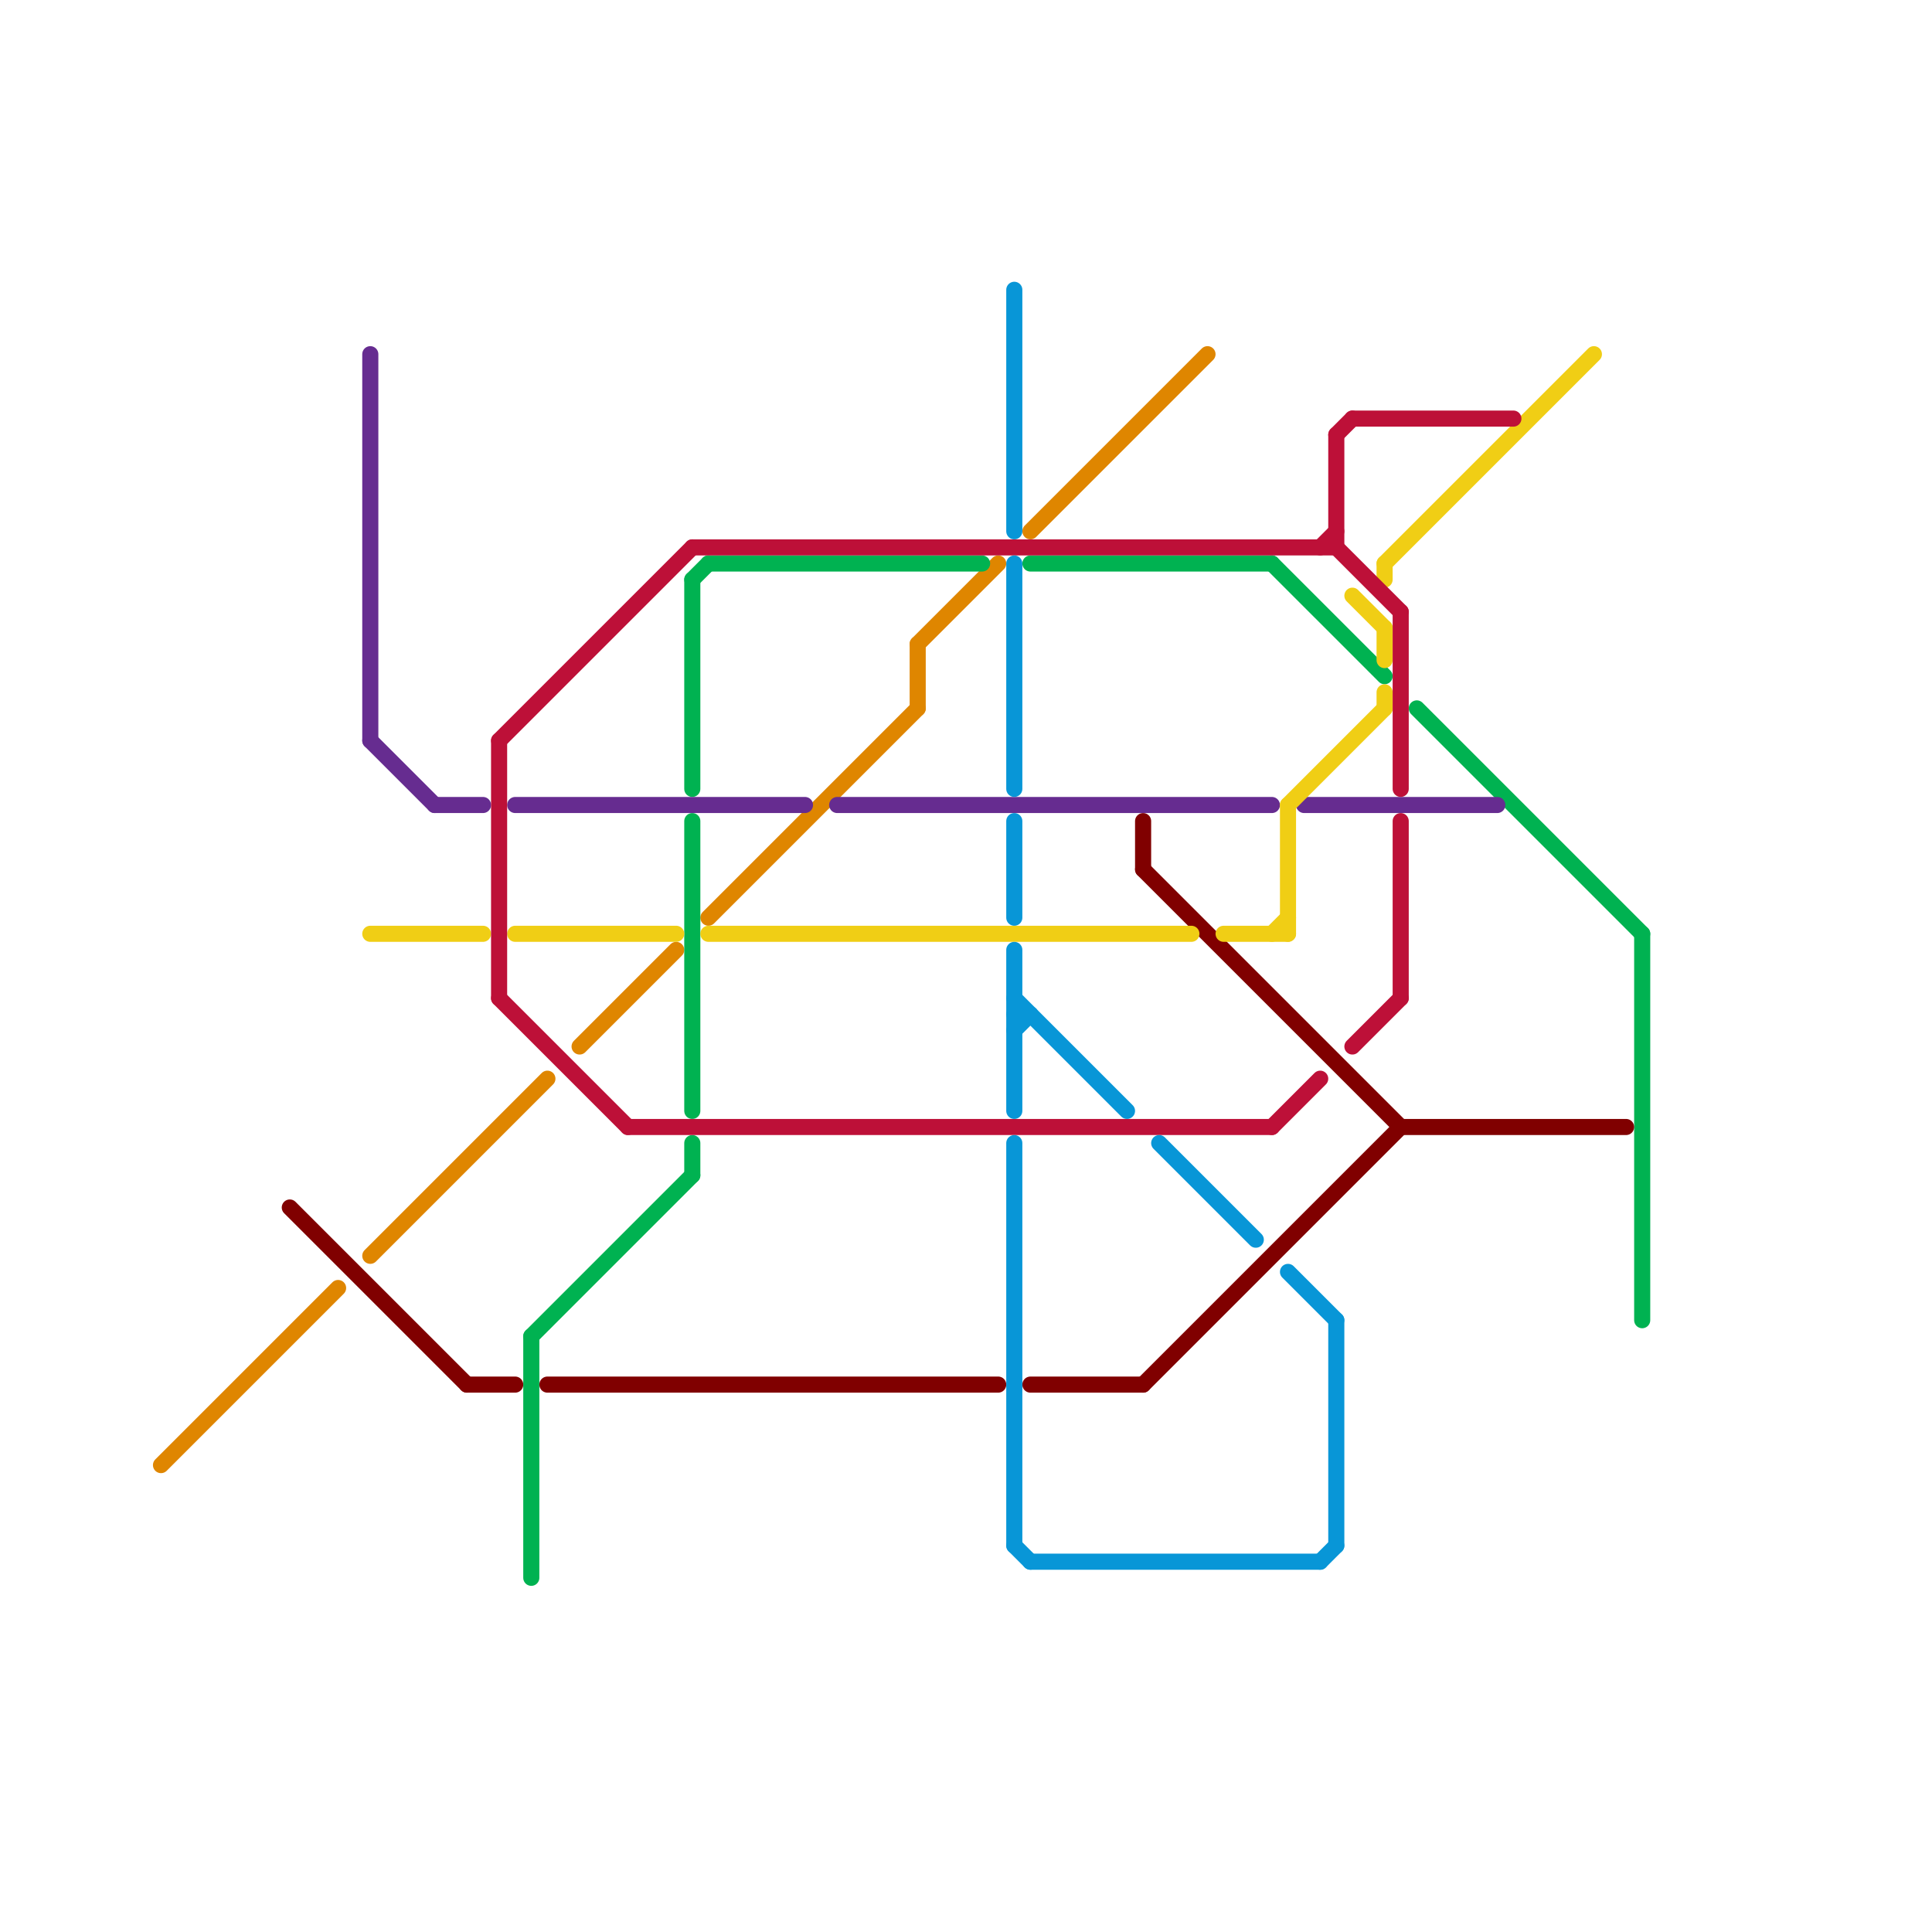 
<svg version="1.1" xmlns="http://www.w3.org/2000/svg" viewBox="0 0 120 120">
<style>text { font: 1px Helvetica; font-weight: 600; white-space: pre; dominant-baseline: central; } line { stroke-width: 1; fill: none; stroke-linecap: round; stroke-linejoin: round; } .c0 { stroke: #df8600 } .c1 { stroke: #00b251 } .c2 { stroke: #800000 } .c3 { stroke: #662c90 } .c4 { stroke: #f0ce15 } .c5 { stroke: #bd1038 } .c6 { stroke: #0896d7 }</style><defs><g id="wm-xf"><circle r="1.2" fill="#000"/><circle r="0.9" fill="#fff"/><circle r="0.6" fill="#000"/><circle r="0.3" fill="#fff"/></g><g id="wm"><circle r="0.6" fill="#000"/><circle r="0.3" fill="#fff"/></g></defs><line class="c0" x1="10" y1="91" x2="21" y2="80"/><line class="c0" x1="36" y1="65" x2="42" y2="59"/><line class="c0" x1="64" y1="33" x2="75" y2="22"/><line class="c0" x1="44" y1="57" x2="57" y2="44"/><line class="c0" x1="23" y1="78" x2="34" y2="67"/><line class="c0" x1="57" y1="40" x2="62" y2="35"/><line class="c0" x1="57" y1="40" x2="57" y2="44"/><line class="c1" x1="88" y1="44" x2="102" y2="58"/><line class="c1" x1="43" y1="51" x2="43" y2="69"/><line class="c1" x1="102" y1="58" x2="102" y2="82"/><line class="c1" x1="44" y1="35" x2="61" y2="35"/><line class="c1" x1="79" y1="35" x2="86" y2="42"/><line class="c1" x1="33" y1="83" x2="33" y2="98"/><line class="c1" x1="43" y1="36" x2="43" y2="49"/><line class="c1" x1="43" y1="36" x2="44" y2="35"/><line class="c1" x1="64" y1="35" x2="79" y2="35"/><line class="c1" x1="43" y1="71" x2="43" y2="73"/><line class="c1" x1="33" y1="83" x2="43" y2="73"/><line class="c2" x1="71" y1="54" x2="87" y2="70"/><line class="c2" x1="71" y1="86" x2="87" y2="70"/><line class="c2" x1="71" y1="51" x2="71" y2="54"/><line class="c2" x1="29" y1="86" x2="32" y2="86"/><line class="c2" x1="34" y1="86" x2="62" y2="86"/><line class="c2" x1="18" y1="75" x2="29" y2="86"/><line class="c2" x1="87" y1="70" x2="101" y2="70"/><line class="c2" x1="64" y1="86" x2="71" y2="86"/><line class="c3" x1="27" y1="50" x2="30" y2="50"/><line class="c3" x1="52" y1="50" x2="79" y2="50"/><line class="c3" x1="23" y1="22" x2="23" y2="46"/><line class="c3" x1="23" y1="46" x2="27" y2="50"/><line class="c3" x1="32" y1="50" x2="50" y2="50"/><line class="c3" x1="81" y1="50" x2="93" y2="50"/><line class="c4" x1="32" y1="58" x2="42" y2="58"/><line class="c4" x1="86" y1="43" x2="86" y2="44"/><line class="c4" x1="86" y1="39" x2="86" y2="41"/><line class="c4" x1="23" y1="58" x2="30" y2="58"/><line class="c4" x1="44" y1="58" x2="74" y2="58"/><line class="c4" x1="86" y1="35" x2="86" y2="36"/><line class="c4" x1="80" y1="50" x2="86" y2="44"/><line class="c4" x1="80" y1="50" x2="80" y2="58"/><line class="c4" x1="84" y1="37" x2="86" y2="39"/><line class="c4" x1="79" y1="58" x2="80" y2="57"/><line class="c4" x1="76" y1="58" x2="80" y2="58"/><line class="c4" x1="86" y1="35" x2="99" y2="22"/><line class="c5" x1="83" y1="27" x2="84" y2="26"/><line class="c5" x1="87" y1="51" x2="87" y2="62"/><line class="c5" x1="83" y1="27" x2="83" y2="34"/><line class="c5" x1="87" y1="38" x2="87" y2="49"/><line class="c5" x1="31" y1="46" x2="31" y2="62"/><line class="c5" x1="79" y1="70" x2="82" y2="67"/><line class="c5" x1="84" y1="26" x2="94" y2="26"/><line class="c5" x1="84" y1="65" x2="87" y2="62"/><line class="c5" x1="82" y1="34" x2="83" y2="33"/><line class="c5" x1="43" y1="34" x2="83" y2="34"/><line class="c5" x1="31" y1="62" x2="39" y2="70"/><line class="c5" x1="39" y1="70" x2="79" y2="70"/><line class="c5" x1="31" y1="46" x2="43" y2="34"/><line class="c5" x1="83" y1="34" x2="87" y2="38"/><line class="c6" x1="80" y1="79" x2="83" y2="82"/><line class="c6" x1="83" y1="82" x2="83" y2="96"/><line class="c6" x1="63" y1="71" x2="63" y2="96"/><line class="c6" x1="63" y1="18" x2="63" y2="33"/><line class="c6" x1="63" y1="35" x2="63" y2="49"/><line class="c6" x1="63" y1="63" x2="64" y2="63"/><line class="c6" x1="64" y1="97" x2="82" y2="97"/><line class="c6" x1="63" y1="64" x2="64" y2="63"/><line class="c6" x1="63" y1="96" x2="64" y2="97"/><line class="c6" x1="72" y1="71" x2="78" y2="77"/><line class="c6" x1="63" y1="59" x2="63" y2="69"/><line class="c6" x1="63" y1="62" x2="70" y2="69"/><line class="c6" x1="82" y1="97" x2="83" y2="96"/><line class="c6" x1="63" y1="51" x2="63" y2="57"/>
</svg>

